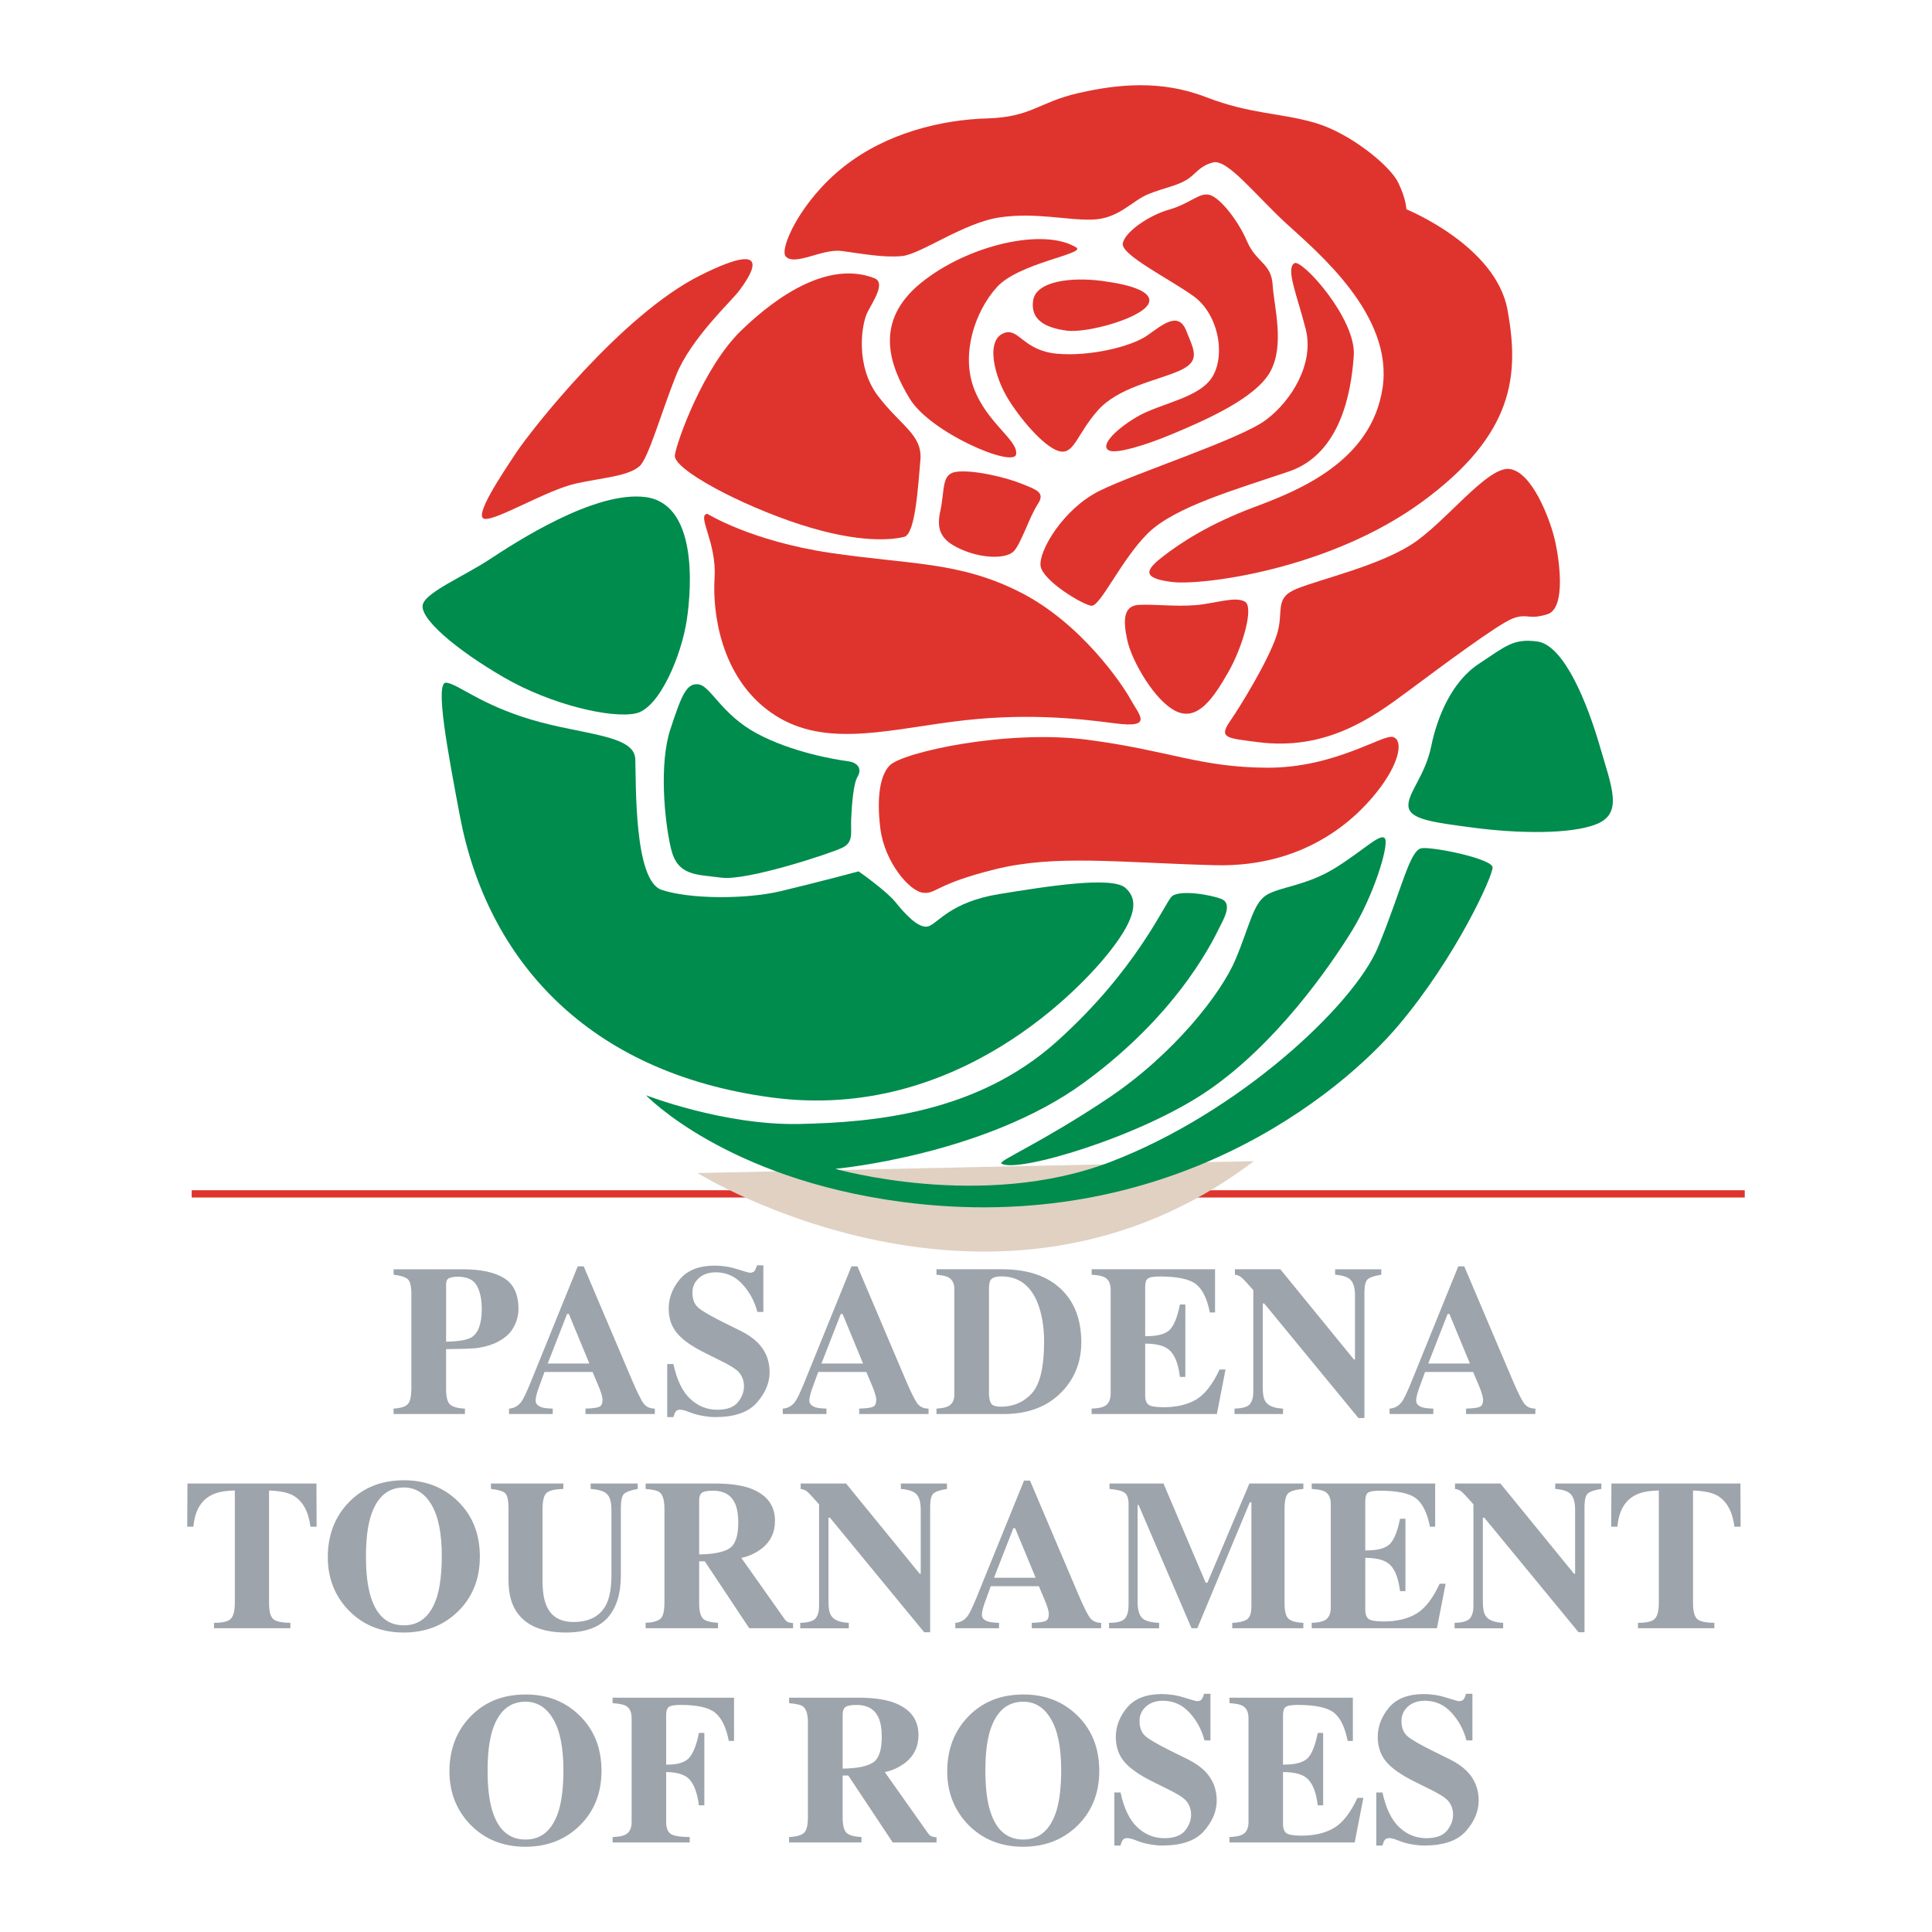 <?xml version="1.0" encoding="utf-8"?>
<!-- Generator: Adobe Illustrator 13.0.0, SVG Export Plug-In . SVG Version: 6.00 Build 14948)  -->
<!DOCTYPE svg PUBLIC "-//W3C//DTD SVG 1.0//EN" "http://www.w3.org/TR/2001/REC-SVG-20010904/DTD/svg10.dtd">
<svg version="1.0" id="Layer_1" xmlns="http://www.w3.org/2000/svg" xmlns:xlink="http://www.w3.org/1999/xlink" x="0px" y="0px"
	 width="192.756px" height="192.756px" viewBox="0 0 192.756 192.756" enable-background="new 0 0 192.756 192.756"
	 xml:space="preserve">
<g>
	<polygon fill-rule="evenodd" clip-rule="evenodd" fill="#FFFFFF" points="0,0 192.756,0 192.756,192.756 0,192.756 0,0 	"/>
	
		<line fill="none" stroke="#DF342D" stroke-width="0.724" stroke-miterlimit="2.613" x1="19.125" y1="119.113" x2="174.074" y2="119.113"/>
	<path fill-rule="evenodd" clip-rule="evenodd" fill="#E0D1C3" d="M69.588,117.035c0,0,29.683,18.402,55.507-1.188L69.588,117.035
		L69.588,117.035z"/>
	<path fill-rule="evenodd" clip-rule="evenodd" fill="#9EA4AB" d="M47.054,133.42c0.668-0.43,1.002-1.357,1.013-2.787
		c0-0.971-0.157-1.754-0.491-2.357c-0.323-0.596-0.949-0.889-1.878-0.898c-0.417,0-0.72,0.053-0.918,0.156
		c-0.178,0.094-0.261,0.281-0.272,0.584v5.74C45.78,133.836,46.626,133.689,47.054,133.42L47.054,133.42z M39.269,140.537
		c0.699-0.043,1.169-0.189,1.409-0.439s0.354-0.752,0.365-1.512v-9.447c0-0.803-0.115-1.303-0.365-1.521
		c-0.24-0.209-0.71-0.355-1.409-0.439v-0.543h6.877c1.815,0,3.193,0.293,4.153,0.889c0.949,0.584,1.419,1.596,1.43,3.047
		c0,0.699-0.188,1.355-0.564,1.982c-0.365,0.605-0.971,1.096-1.836,1.482c-0.647,0.26-1.294,0.418-1.942,0.48
		c-0.646,0.053-1.607,0.072-2.88,0.084v3.986c0,0.781,0.126,1.293,0.397,1.543c0.261,0.24,0.751,0.377,1.482,0.408v0.541h-7.118
		V140.537L39.269,140.537z M58.8,136.039l-2.046-4.947h-0.177l-1.931,4.947H58.8L58.8,136.039z M50.784,140.537
		c0.512-0.031,0.919-0.262,1.242-0.699c0.198-0.273,0.48-0.867,0.866-1.797l4.749-11.697h0.595l4.769,11.229
		c0.532,1.252,0.929,2.066,1.2,2.441c0.262,0.355,0.637,0.523,1.127,0.523v0.541h-6.918v-0.541c0.688-0.021,1.137-0.074,1.367-0.178
		c0.219-0.084,0.323-0.314,0.333-0.689c0-0.166-0.052-0.416-0.166-0.762c-0.062-0.199-0.157-0.438-0.282-0.73l-0.543-1.293h-4.8
		c-0.313,0.844-0.511,1.396-0.605,1.658c-0.188,0.543-0.282,0.939-0.282,1.199c0,0.303,0.198,0.521,0.616,0.668
		c0.24,0.074,0.605,0.115,1.095,0.127v0.541h-4.362V140.537L50.784,140.537z M66.569,136.09h0.616
		c0.344,1.586,0.897,2.746,1.68,3.475c0.772,0.723,1.659,1.076,2.671,1.086c0.97,0,1.659-0.24,2.077-0.74
		c0.407-0.502,0.605-1.021,0.615-1.574c0-0.639-0.208-1.16-0.647-1.566c-0.281-0.262-0.855-0.607-1.721-1.033l-1.388-0.689
		c-1.378-0.678-2.348-1.346-2.912-2.025c-0.563-0.668-0.845-1.49-0.845-2.473c0-1.045,0.365-2.014,1.117-2.922
		c0.751-0.896,1.899-1.346,3.443-1.357c0.783,0,1.534,0.115,2.275,0.355c0.731,0.23,1.148,0.344,1.263,0.355
		c0.229,0,0.386-0.062,0.49-0.199c0.084-0.135,0.157-0.312,0.219-0.541h0.637v4.654h-0.595c-0.282-1.076-0.782-2.006-1.513-2.787
		c-0.71-0.773-1.576-1.158-2.619-1.17c-0.72,0-1.294,0.199-1.723,0.596c-0.417,0.385-0.625,0.855-0.625,1.43
		c0,0.668,0.198,1.17,0.595,1.514c0.386,0.334,1.252,0.836,2.598,1.504l1.607,0.791c0.71,0.354,1.273,0.742,1.711,1.18
		c0.793,0.803,1.19,1.785,1.19,2.943c0,1.074-0.428,2.086-1.284,3.059c-0.845,0.947-2.201,1.418-4.09,1.428
		c-0.428,0-0.866-0.041-1.315-0.125c-0.438-0.074-0.866-0.188-1.304-0.365l-0.418-0.156c-0.094-0.021-0.188-0.041-0.281-0.062
		c-0.083-0.021-0.157-0.031-0.229-0.031c-0.219,0-0.365,0.062-0.459,0.199c-0.084,0.123-0.157,0.303-0.219,0.541h-0.616V136.09
		L66.569,136.09z M86.109,136.039l-2.045-4.947h-0.177l-1.931,4.947H86.109L86.109,136.039z M78.095,140.537
		c0.511-0.031,0.918-0.262,1.242-0.699c0.198-0.273,0.48-0.867,0.866-1.797l4.748-11.697h0.595l4.769,11.229
		c0.533,1.252,0.929,2.066,1.201,2.441c0.261,0.355,0.636,0.523,1.127,0.523v0.541h-6.919v-0.541
		c0.688-0.021,1.138-0.074,1.367-0.178c0.219-0.084,0.324-0.314,0.334-0.689c0-0.166-0.052-0.416-0.167-0.762
		c-0.062-0.199-0.157-0.438-0.282-0.73l-0.542-1.293h-4.801c-0.313,0.844-0.511,1.396-0.605,1.658
		c-0.187,0.543-0.281,0.939-0.281,1.199c0,0.303,0.198,0.521,0.615,0.668c0.24,0.074,0.605,0.115,1.096,0.127v0.541h-4.362V140.537
		L78.095,140.537z M93.43,140.537c0.532-0.031,0.918-0.105,1.158-0.23c0.418-0.209,0.626-0.596,0.626-1.18v-10.541
		c0-0.541-0.198-0.918-0.595-1.146c-0.229-0.125-0.626-0.209-1.189-0.262v-0.543h6.532c2.632,0,4.635,0.699,6.034,2.109
		c1.252,1.273,1.876,2.984,1.887,5.156c0,1.928-0.626,3.568-1.897,4.914c-1.42,1.502-3.352,2.254-5.805,2.264h-6.75V140.537
		L93.43,140.537z M98.909,140.057c0.146,0.188,0.448,0.281,0.917,0.291c1.264,0,2.297-0.438,3.122-1.336
		c0.813-0.896,1.221-2.607,1.221-5.154c0-1.504-0.221-2.797-0.659-3.893c-0.708-1.742-1.898-2.609-3.588-2.619
		c-0.553,0-0.908,0.115-1.086,0.354c-0.104,0.146-0.157,0.439-0.168,0.887v10.521C98.689,139.545,98.763,139.857,98.909,140.057
		L98.909,140.057z M108.912,141.078v-0.541c0.604-0.021,1.033-0.105,1.304-0.25c0.397-0.221,0.595-0.639,0.595-1.254v-10.34
		c0-0.627-0.197-1.045-0.617-1.264c-0.229-0.127-0.656-0.211-1.281-0.252v-0.543h12.313v4.312h-0.522
		c-0.27-1.379-0.729-2.318-1.387-2.83c-0.646-0.5-1.825-0.752-3.548-0.762c-0.646,0-1.066,0.062-1.253,0.209
		c-0.168,0.127-0.252,0.387-0.261,0.803v4.947c1.21,0.01,2.035-0.209,2.473-0.658c0.428-0.457,0.753-1.293,0.991-2.504h0.542v7.223
		h-0.542c-0.146-1.213-0.458-2.068-0.939-2.568c-0.458-0.5-1.292-0.752-2.524-0.752v5.176c0,0.449,0.115,0.752,0.345,0.93
		c0.23,0.156,0.708,0.23,1.438,0.24c1.358,0,2.464-0.26,3.34-0.793c0.856-0.521,1.617-1.514,2.297-2.973h0.595l-0.865,4.443H108.912
		L108.912,141.078z M123.167,140.537c0.792-0.021,1.304-0.168,1.533-0.449c0.23-0.281,0.344-0.699,0.344-1.252v-10.123
		c-0.646-0.73-1.042-1.16-1.209-1.283c-0.146-0.127-0.355-0.211-0.628-0.252v-0.543h4.53l7.347,9.006h0.104v-6.355
		c0-0.719-0.124-1.23-0.396-1.543c-0.261-0.312-0.783-0.5-1.586-0.564v-0.543h4.604v0.543c-0.669,0.105-1.117,0.252-1.348,0.449
		c-0.219,0.188-0.324,0.605-0.333,1.262v12.588h-0.596l-9.401-11.428h-0.146v8.391c0,0.646,0.082,1.105,0.271,1.387
		c0.281,0.438,0.864,0.668,1.752,0.711v0.541h-4.841V140.537L123.167,140.537z M146.652,136.039l-2.046-4.947h-0.177l-1.93,4.947
		H146.652L146.652,136.039z M138.638,140.537c0.511-0.031,0.918-0.262,1.241-0.699c0.199-0.273,0.481-0.867,0.867-1.797
		l4.747-11.697h0.595l4.77,11.229c0.531,1.252,0.929,2.066,1.199,2.441c0.263,0.355,0.639,0.523,1.128,0.523v0.541h-6.917v-0.541
		c0.686-0.021,1.135-0.074,1.365-0.178c0.219-0.084,0.324-0.314,0.336-0.689c0-0.166-0.055-0.416-0.168-0.762
		c-0.062-0.199-0.157-0.438-0.281-0.73l-0.544-1.293h-4.801c-0.313,0.844-0.511,1.396-0.605,1.658
		c-0.187,0.543-0.281,0.939-0.281,1.199c0,0.303,0.197,0.521,0.617,0.668c0.239,0.074,0.604,0.115,1.095,0.127v0.541h-4.362V140.537
		L138.638,140.537z M18.703,148.01H31.57l0.02,4.309h-0.615c-0.198-1.533-0.771-2.566-1.732-3.119
		c-0.532-0.295-1.326-0.449-2.4-0.492v11.25c0,0.783,0.135,1.305,0.406,1.566c0.272,0.25,0.846,0.375,1.722,0.387v0.541h-7.618
		v-0.541c0.834,0,1.389-0.127,1.659-0.387c0.271-0.262,0.407-0.783,0.417-1.566v-11.25c-1.043,0.02-1.836,0.178-2.399,0.492
		c-1.022,0.553-1.597,1.586-1.733,3.119h-0.616L18.703,148.01L18.703,148.01z M43.598,159.311c0.313-1.021,0.469-2.357,0.48-4.029
		c0-2.275-0.334-3.986-1.023-5.145c-0.667-1.148-1.585-1.721-2.755-1.732c-1.607,0-2.713,0.961-3.318,2.891
		c-0.313,1.023-0.47,2.348-0.47,3.986c0,1.66,0.157,2.996,0.48,4.029c0.585,1.898,1.68,2.85,3.308,2.85
		C41.896,162.16,42.992,161.209,43.598,159.311L43.598,159.311z M45.674,149.771c1.461,1.42,2.192,3.256,2.202,5.51
		c0,2.244-0.73,4.08-2.202,5.512c-1.429,1.387-3.214,2.074-5.375,2.086c-2.275,0-4.132-0.762-5.583-2.285
		c-1.335-1.43-2.003-3.162-2.014-5.197c0-2.232,0.699-4.07,2.108-5.521c1.419-1.459,3.246-2.189,5.489-2.189
		C42.449,147.686,44.233,148.375,45.674,149.771L45.674,149.771z M56.203,148.01v0.541c-0.824,0.021-1.377,0.146-1.659,0.387
		c-0.271,0.229-0.408,0.75-0.417,1.576v7.146c0,1.086,0.125,1.92,0.386,2.516c0.459,1.098,1.346,1.639,2.682,1.65
		c1.639,0,2.745-0.607,3.329-1.828c0.313-0.668,0.47-1.598,0.479-2.807v-6.533c0-0.76-0.135-1.283-0.427-1.574
		c-0.271-0.293-0.814-0.471-1.648-0.533v-0.541h4.696v0.541c-0.679,0.125-1.128,0.281-1.357,0.49
		c-0.209,0.189-0.313,0.627-0.324,1.314v6.836c0,1.816-0.438,3.215-1.314,4.205c-0.877,0.982-2.254,1.471-4.133,1.482
		c-2.453,0-4.132-0.73-5.041-2.201c-0.48-0.773-0.72-1.773-0.72-3.018v-7.146c0-0.803-0.104-1.307-0.323-1.525
		c-0.209-0.207-0.679-0.354-1.43-0.438v-0.541H56.203L56.203,148.01z M64.412,161.91c0.72-0.033,1.209-0.168,1.482-0.408
		c0.261-0.229,0.386-0.74,0.396-1.545v-9.443c0-0.826-0.156-1.357-0.469-1.619c-0.209-0.168-0.679-0.281-1.409-0.344v-0.541h6.877
		c1.418,0,2.567,0.145,3.464,0.447c1.711,0.605,2.567,1.691,2.567,3.266c0,1.158-0.428,2.066-1.283,2.746
		c-0.647,0.5-1.336,0.812-2.077,0.959l4.299,6.084c0.116,0.168,0.24,0.271,0.376,0.334c0.125,0.043,0.282,0.072,0.49,0.094v0.512
		h-4.372l-4.435-6.678h-0.563v4.184c0,0.752,0.125,1.252,0.375,1.523c0.251,0.25,0.752,0.387,1.503,0.43v0.541h-7.221V161.91
		L64.412,161.91z M72.749,154.5c0.606-0.377,0.908-1.232,0.908-2.59c0-0.824-0.114-1.471-0.344-1.961
		c-0.397-0.814-1.117-1.223-2.17-1.223c-0.564,0-0.94,0.074-1.128,0.221c-0.167,0.137-0.25,0.365-0.26,0.699v5.438
		C71.153,155.062,72.144,154.875,72.749,154.5L72.749,154.5z M79.841,161.91c0.793-0.021,1.304-0.168,1.534-0.449
		c0.229-0.283,0.344-0.699,0.344-1.252v-10.123c-0.647-0.732-1.043-1.158-1.211-1.285c-0.146-0.125-0.354-0.207-0.626-0.25v-0.541
		h4.529l7.347,9.004h0.104v-6.355c0-0.721-0.125-1.23-0.397-1.543c-0.261-0.314-0.782-0.502-1.586-0.564v-0.541h4.602v0.541
		c-0.668,0.104-1.117,0.25-1.346,0.449c-0.219,0.188-0.324,0.604-0.333,1.264v12.584h-0.596l-9.402-11.428h-0.146v8.391
		c0,0.648,0.084,1.105,0.271,1.389c0.282,0.438,0.867,0.668,1.753,0.711v0.541h-4.841V161.91L79.841,161.91z M103.326,157.41
		l-2.047-4.945h-0.175l-1.933,4.945H103.326L103.326,157.41z M95.311,161.91c0.511-0.033,0.918-0.262,1.242-0.701
		c0.198-0.27,0.48-0.865,0.866-1.795l4.748-11.697h0.595l4.771,11.229c0.532,1.252,0.928,2.066,1.199,2.441
		c0.262,0.355,0.638,0.523,1.127,0.523v0.541h-6.918v-0.541c0.688-0.021,1.136-0.074,1.365-0.18
		c0.219-0.082,0.325-0.312,0.336-0.688c0-0.168-0.053-0.418-0.168-0.762c-0.062-0.199-0.157-0.439-0.281-0.732l-0.544-1.293h-4.8
		c-0.312,0.846-0.512,1.4-0.605,1.658c-0.188,0.545-0.281,0.939-0.281,1.201c0,0.303,0.198,0.521,0.615,0.668
		c0.24,0.074,0.604,0.115,1.096,0.127v0.541h-4.362V161.91L95.311,161.91z M110.646,161.91c0.814,0,1.336-0.137,1.587-0.43
		c0.238-0.281,0.355-0.699,0.364-1.271v-10.146c0-0.582-0.136-0.959-0.418-1.146c-0.271-0.189-0.762-0.303-1.482-0.365v-0.541h5.386
		l4.206,9.893h0.177l4.186-9.893h5.384v0.541c-0.721,0.053-1.21,0.188-1.479,0.406c-0.263,0.209-0.387,0.723-0.398,1.557v9.443
		c0,0.783,0.124,1.293,0.398,1.545c0.259,0.24,0.75,0.375,1.479,0.408v0.541h-7.094v-0.541c0.624-0.021,1.095-0.127,1.427-0.314
		c0.314-0.188,0.471-0.605,0.482-1.264v-10.445h-0.157l-5.238,12.564h-0.575l-5.291-12.314h-0.093v9.674
		c0,0.709,0.125,1.221,0.396,1.555c0.262,0.324,0.847,0.502,1.752,0.545v0.541h-4.997V161.91L110.646,161.91z M130.87,162.451
		v-0.541c0.605-0.021,1.033-0.107,1.307-0.254c0.394-0.219,0.594-0.635,0.594-1.25v-10.344c0-0.625-0.2-1.043-0.616-1.262
		c-0.229-0.125-0.656-0.207-1.284-0.25v-0.541h12.316v4.309h-0.522c-0.273-1.379-0.731-2.316-1.389-2.828
		c-0.648-0.502-1.827-0.752-3.548-0.764c-0.648,0-1.064,0.064-1.253,0.211c-0.166,0.125-0.25,0.385-0.261,0.803v4.947
		c1.21,0.01,2.035-0.209,2.473-0.658c0.43-0.459,0.751-1.293,0.992-2.504h0.543v7.221h-0.543c-0.146-1.209-0.46-2.066-0.938-2.566
		c-0.46-0.502-1.296-0.752-2.526-0.752v5.176c0,0.449,0.115,0.752,0.343,0.93c0.23,0.156,0.712,0.229,1.442,0.24
		c1.356,0,2.462-0.262,3.338-0.793c0.856-0.521,1.619-1.514,2.297-2.975h0.595l-0.867,4.445H130.87L130.87,162.451z M145.125,161.91
		c0.795-0.021,1.307-0.168,1.534-0.449c0.23-0.283,0.346-0.699,0.346-1.252v-10.123c-0.646-0.732-1.044-1.158-1.212-1.285
		c-0.146-0.125-0.354-0.207-0.625-0.25v-0.541h4.528l7.347,9.004h0.106v-6.355c0-0.721-0.128-1.23-0.398-1.543
		c-0.261-0.314-0.783-0.502-1.586-0.564v-0.541h4.602v0.541c-0.668,0.104-1.117,0.25-1.346,0.449
		c-0.219,0.188-0.322,0.604-0.334,1.264v12.584h-0.595l-9.403-11.428h-0.146v8.391c0,0.648,0.084,1.105,0.271,1.389
		c0.283,0.438,0.867,0.668,1.755,0.711v0.541h-4.844V161.91L145.125,161.91z M160.773,148.01h12.868l0.021,4.309h-0.616
		c-0.197-1.533-0.772-2.566-1.732-3.119c-0.531-0.295-1.327-0.449-2.4-0.492v11.25c0,0.783,0.135,1.305,0.407,1.566
		c0.271,0.25,0.845,0.375,1.722,0.387v0.541h-7.619v-0.541c0.836,0,1.39-0.127,1.661-0.387c0.271-0.262,0.405-0.783,0.416-1.566
		v-11.25c-1.044,0.02-1.836,0.178-2.4,0.492c-1.022,0.553-1.597,1.586-1.731,3.119h-0.617L160.773,148.01L160.773,148.01z
		 M55.734,180.682c0.313-1.021,0.469-2.357,0.48-4.029c0-2.273-0.334-3.986-1.023-5.143c-0.668-1.148-1.586-1.723-2.755-1.732
		c-1.607,0-2.713,0.961-3.318,2.889c-0.312,1.025-0.47,2.35-0.47,3.986c0,1.66,0.157,2.996,0.48,4.029
		c0.585,1.9,1.68,2.85,3.308,2.85C54.034,183.531,55.128,182.582,55.734,180.682L55.734,180.682z M57.811,171.145
		c1.461,1.418,2.192,3.254,2.202,5.508c0,2.246-0.73,4.082-2.202,5.512c-1.429,1.389-3.214,2.076-5.375,2.088
		c-2.275,0-4.132-0.764-5.583-2.285c-1.335-1.432-2.003-3.164-2.014-5.199c0-2.232,0.7-4.07,2.108-5.518
		c1.419-1.463,3.247-2.193,5.489-2.193C54.586,169.057,56.371,169.744,57.811,171.145L57.811,171.145z M61.119,183.281
		c0.605-0.021,1.033-0.104,1.305-0.25c0.396-0.219,0.594-0.637,0.594-1.252v-10.342c0-0.617-0.188-1.033-0.584-1.254
		c-0.23-0.125-0.668-0.209-1.315-0.26v-0.545h12.116v4.312h-0.521c-0.262-1.326-0.7-2.254-1.335-2.787
		c-0.626-0.533-1.774-0.795-3.465-0.803c-0.626,0-1.022,0.072-1.2,0.219c-0.167,0.135-0.25,0.396-0.25,0.791v4.947
		c1.148,0.021,1.92-0.219,2.337-0.73c0.407-0.5,0.709-1.303,0.929-2.432h0.543v7.223h-0.543c-0.146-1.146-0.438-1.984-0.887-2.525
		c-0.438-0.521-1.231-0.783-2.379-0.795v4.98c0,0.656,0.188,1.074,0.574,1.262c0.386,0.166,0.97,0.24,1.774,0.24v0.541h-7.691
		V183.281L61.119,183.281z M78.729,183.281c0.719-0.031,1.21-0.166,1.481-0.408c0.26-0.229,0.386-0.74,0.396-1.543v-9.445
		c0-0.824-0.156-1.357-0.47-1.617c-0.208-0.166-0.679-0.281-1.408-0.344v-0.545h6.876c1.42,0,2.566,0.146,3.465,0.449
		c1.711,0.607,2.567,1.691,2.567,3.268c0,1.158-0.428,2.066-1.283,2.744c-0.648,0.502-1.336,0.812-2.077,0.959l4.299,6.086
		c0.115,0.166,0.24,0.27,0.376,0.334c0.125,0.041,0.281,0.072,0.49,0.094v0.51h-4.372l-4.435-6.678h-0.563v4.186
		c0,0.752,0.125,1.252,0.375,1.523c0.25,0.25,0.75,0.385,1.503,0.428v0.541h-7.221V183.281L78.729,183.281z M87.066,175.871
		c0.606-0.375,0.908-1.23,0.908-2.586c0-0.826-0.115-1.475-0.344-1.963c-0.396-0.814-1.117-1.221-2.171-1.221
		c-0.563,0-0.939,0.072-1.127,0.219c-0.167,0.135-0.25,0.365-0.26,0.699v5.436C85.471,176.434,86.461,176.246,87.066,175.871
		L87.066,175.871z M105.397,180.682c0.313-1.021,0.471-2.357,0.479-4.029c0-2.273-0.334-3.986-1.023-5.143
		c-0.668-1.148-1.584-1.723-2.753-1.732c-1.607,0-2.715,0.961-3.32,2.889c-0.312,1.025-0.469,2.35-0.469,3.986
		c0,1.66,0.156,2.996,0.48,4.029c0.584,1.9,1.681,2.85,3.309,2.85C103.696,183.531,104.791,182.582,105.397,180.682L105.397,180.682
		z M107.475,171.145c1.46,1.418,2.19,3.254,2.201,5.508c0,2.246-0.73,4.082-2.201,5.512c-1.432,1.389-3.214,2.076-5.374,2.088
		c-2.276,0-4.134-0.764-5.583-2.285c-1.336-1.432-2.004-3.164-2.015-5.199c0-2.232,0.699-4.07,2.108-5.518
		c1.418-1.463,3.245-2.193,5.49-2.193C104.249,169.057,106.034,169.744,107.475,171.145L107.475,171.145z M111.18,178.834h0.615
		c0.345,1.586,0.896,2.746,1.681,3.477c0.771,0.721,1.657,1.074,2.671,1.086c0.971,0,1.658-0.242,2.076-0.742
		c0.407-0.502,0.604-1.021,0.615-1.574c0-0.639-0.208-1.16-0.646-1.566c-0.28-0.262-0.855-0.605-1.723-1.033l-1.387-0.688
		c-1.379-0.68-2.348-1.348-2.912-2.025c-0.563-0.67-0.845-1.492-0.845-2.475c0-1.043,0.365-2.014,1.117-2.922
		c0.75-0.896,1.898-1.346,3.442-1.355c0.783,0,1.533,0.115,2.274,0.355c0.731,0.229,1.149,0.344,1.263,0.354
		c0.23,0,0.387-0.062,0.491-0.199c0.084-0.135,0.156-0.312,0.22-0.541h0.636v4.654h-0.595c-0.28-1.076-0.781-2.004-1.514-2.787
		c-0.709-0.771-1.574-1.158-2.618-1.168c-0.719,0-1.295,0.199-1.724,0.594c-0.416,0.387-0.624,0.855-0.624,1.43
		c0,0.668,0.197,1.17,0.596,1.514c0.384,0.334,1.252,0.836,2.597,1.504l1.608,0.791c0.708,0.355,1.272,0.742,1.712,1.18
		c0.792,0.803,1.188,1.785,1.188,2.943c0,1.076-0.429,2.088-1.283,3.059c-0.847,0.949-2.201,1.418-4.093,1.43
		c-0.427,0-0.865-0.043-1.313-0.125c-0.438-0.072-0.865-0.188-1.304-0.367l-0.42-0.156c-0.093-0.021-0.186-0.041-0.281-0.062
		c-0.083-0.02-0.156-0.031-0.229-0.031c-0.219,0-0.365,0.064-0.458,0.199c-0.082,0.123-0.157,0.303-0.219,0.543h-0.615V178.834
		L111.18,178.834z M122.664,183.822v-0.541c0.605-0.021,1.032-0.104,1.303-0.25c0.398-0.219,0.596-0.637,0.596-1.252v-10.342
		c0-0.627-0.197-1.045-0.616-1.264c-0.228-0.125-0.658-0.209-1.282-0.25v-0.545h12.312v4.312h-0.522
		c-0.27-1.377-0.729-2.318-1.387-2.83c-0.646-0.5-1.825-0.752-3.548-0.76c-0.646,0-1.064,0.061-1.253,0.207
		c-0.168,0.127-0.249,0.387-0.261,0.803v4.947c1.21,0.01,2.035-0.209,2.474-0.656c0.427-0.459,0.752-1.295,0.992-2.506h0.541v7.223
		h-0.541c-0.146-1.211-0.46-2.066-0.941-2.568c-0.458-0.5-1.292-0.752-2.524-0.752v5.178c0,0.449,0.115,0.75,0.346,0.928
		c0.229,0.158,0.708,0.23,1.438,0.242c1.358,0,2.464-0.262,3.341-0.795c0.855-0.521,1.616-1.514,2.296-2.973h0.595l-0.865,4.443
		H122.664L122.664,183.822z M137.314,178.834h0.615c0.346,1.586,0.898,2.746,1.682,3.477c0.771,0.721,1.658,1.074,2.67,1.086
		c0.971,0,1.66-0.242,2.077-0.742c0.408-0.502,0.605-1.021,0.616-1.574c0-0.639-0.208-1.16-0.646-1.566
		c-0.283-0.262-0.858-0.605-1.724-1.033l-1.387-0.688c-1.378-0.68-2.35-1.348-2.913-2.025c-0.562-0.67-0.846-1.492-0.846-2.475
		c0-1.043,0.367-2.014,1.117-2.922c0.751-0.896,1.9-1.346,3.444-1.355c0.781,0,1.533,0.115,2.274,0.355
		c0.73,0.229,1.148,0.344,1.264,0.354c0.229,0,0.387-0.062,0.488-0.199c0.084-0.135,0.157-0.312,0.22-0.541h0.639v4.654h-0.595
		c-0.281-1.076-0.784-2.004-1.516-2.787c-0.708-0.771-1.573-1.158-2.617-1.168c-0.721,0-1.296,0.199-1.723,0.594
		c-0.417,0.387-0.626,0.855-0.626,1.43c0,0.668,0.198,1.17,0.595,1.514c0.385,0.334,1.252,0.836,2.597,1.504l1.608,0.791
		c0.71,0.355,1.272,0.742,1.713,1.18c0.793,0.803,1.188,1.785,1.188,2.943c0,1.076-0.427,2.088-1.281,3.059
		c-0.847,0.949-2.203,1.418-4.093,1.43c-0.427,0-0.864-0.043-1.313-0.125c-0.438-0.072-0.867-0.188-1.305-0.367l-0.418-0.156
		c-0.094-0.021-0.187-0.041-0.281-0.062c-0.084-0.02-0.157-0.031-0.23-0.031c-0.219,0-0.365,0.064-0.46,0.199
		c-0.082,0.123-0.155,0.303-0.219,0.543h-0.615V178.834L137.314,178.834z"/>
	<path fill-rule="evenodd" clip-rule="evenodd" fill="#DF342D" d="M78.396,25.592c-0.67-0.71,1.44-5.521,5.772-8.949
		c4.33-3.428,9.864-4.7,14.308-4.828c4.449-0.13,5.128-1.61,9.082-2.519c3.949-0.907,8.29-1.338,12.762,0.392
		s7.399,1.544,10.907,2.576c3.508,1.033,7.449,4.264,8.267,5.941c0.815,1.679,0.819,2.677,0.819,2.677s8.921,3.601,10.093,10.037
		c1.169,6.434,0.734,12.373-8.526,19.15c-9.262,6.779-22.02,8.383-25.013,7.989c-2.994-0.392-2.568-1.193-0.84-2.535
		c1.727-1.346,4.61-3.249,9.137-4.939c4.528-1.688,11.682-4.602,12.776-11.882c1.096-7.279-6.511-13.563-9.597-16.394
		c-3.083-2.833-5.892-6.485-7.325-6.102c-1.429,0.383-1.706,1.203-2.71,1.783c-1.004,0.583-2.092,0.727-3.716,1.369
		c-1.621,0.643-2.966,2.466-5.572,2.55c-2.608,0.086-5.689-0.748-9.279-0.219c-3.589,0.526-7.879,3.674-9.739,3.858
		c-1.859,0.183-4.082-0.25-6.028-0.507C82.029,24.787,79.318,26.57,78.396,25.592L78.396,25.592z"/>
	<path fill-rule="evenodd" clip-rule="evenodd" fill="#008C4D" d="M64.449,109.273c0,0,7.788,3.025,15.29,2.867
		c7.504-0.154,17.719-1.096,25.653-8.191c7.937-7.094,10.764-13.719,11.487-14.48c0.726-0.761,3.998-0.186,5.002,0.23
		c1.007,0.418,0.347,1.76-0.078,2.561c-0.428,0.8-3.721,8.504-13.664,15.762c-9.944,7.26-24.798,8.592-24.798,8.592
		s14.632,4.207,27.426-0.68c12.791-4.885,24.33-15.645,26.732-21.469c2.402-5.822,3.139-9.723,4.377-9.845
		c1.241-0.122,7.016,1.064,7.038,1.924c0.025,0.86-3.633,8.944-9.389,15.756c-5.754,6.807-23.013,21.1-49.506,17.619
		C72.357,117.594,64.449,109.273,64.449,109.273L64.449,109.273z"/>
	<path fill-rule="evenodd" clip-rule="evenodd" fill="#008C4D" d="M99.907,116.076c-0.336-0.25,3.97-2.047,10.586-6.459
		c6.614-4.414,11.348-10.5,12.772-13.884c1.424-3.38,1.76-5.62,3.104-6.443c1.346-0.821,3.952-0.909,6.812-2.672
		c2.86-1.769,4.672-3.67,5.019-2.911c0.343,0.76-1.163,5.702-3.379,9.263c-2.214,3.565-7.476,11.154-14.282,15.826
		C113.731,113.469,101.276,117.113,99.907,116.076L99.907,116.076z"/>
	<path fill-rule="evenodd" clip-rule="evenodd" fill="#008C4D" d="M44.531,68.11c1.234,0.163,3.34,2.154,8.454,3.682
		c5.112,1.529,10.306,1.496,10.398,3.937c0.09,2.438-0.143,12.115,2.618,13.048c2.759,0.935,8.403,0.964,11.886,0.135
		c3.482-0.825,7.775-1.975,7.775-1.975s2.762,1.933,3.664,3.052c0.899,1.115,2.336,2.732,3.297,2.431
		c0.961-0.303,2.196-2.424,7.045-3.214c4.852-0.791,11.262-1.802,12.61-0.626c1.349,1.177,1.075,2.997-1.566,6.361
		c-2.641,3.364-15.072,17.006-33.632,14.567c-18.562-2.439-28.503-13.866-31.193-28.084C44.698,75.126,43.334,67.953,44.531,68.11
		L44.531,68.11z"/>
	<path fill-rule="evenodd" clip-rule="evenodd" fill="#008C4D" d="M69.693,68.278c1.205,0.158,2.294,3.014,5.825,4.905
		c3.533,1.893,7.851,2.603,9.048,2.761c1.197,0.157,1.392,0.895,0.988,1.557c-0.404,0.659-0.57,2.78-0.632,4.2
		c-0.059,1.42,0.263,2.318-0.889,2.88c-1.155,0.562-9.506,3.318-12.049,2.984c-2.546-0.334-4.405-0.15-5.052-2.948
		c-0.649-2.798-1.174-8.435-0.05-11.855C68.007,69.34,68.496,68.121,69.693,68.278L69.693,68.278z"/>
	<path fill-rule="evenodd" clip-rule="evenodd" fill="#DF342D" d="M88.779,76.353c1.333-1.311,11.687-3.603,19.769-2.541
		c8.082,1.062,11.186,2.756,17.897,2.782c6.713,0.026,11.494-3.342,12.519-3.066c1.028,0.279,0.715,2.378-1.206,4.981
		c-1.916,2.603-7.013,8.073-16.591,7.812c-9.575-0.257-15.861-1.084-21.887,0.409c-6.024,1.491-5.872,2.509-7.221,2.333
		c-1.346-0.177-3.812-3.07-4.227-6.408C87.419,79.315,87.885,77.236,88.779,76.353L88.779,76.353z"/>
	<path fill-rule="evenodd" clip-rule="evenodd" fill="#008C4D" d="M153.371,64c2.693,0.354,5.016,6.229,6.224,10.385
		c1.206,4.156,2.348,6.731-0.259,7.815c-2.606,1.086-8.078,0.938-12.27,0.387c-4.19-0.551-6.436-0.847-6.545-2.145
		c-0.109-1.302,1.681-3.063,2.271-5.983c0.595-2.92,2.039-6.443,4.749-8.227C150.251,64.447,150.977,63.686,153.371,64L153.371,64z"
		/>
	<path fill-rule="evenodd" clip-rule="evenodd" fill="#DF342D" d="M150.614,46.792c2.245,0.295,3.988,4.952,4.461,6.868
		c0.479,1.92,1.237,7.016-0.685,7.619c-1.922,0.604-1.969-0.115-3.418,0.409c-1.455,0.522-7.129,4.772-10.564,7.321
		c-3.435,2.544-8.067,5.934-14.952,5.028c-2.993-0.395-3.913-0.371-2.741-2.073c1.172-1.701,3.813-6.067,4.64-8.527
		c0.828-2.46-0.351-3.758,2.084-4.722c2.434-0.966,7.969-2.238,11.341-4.364C144.15,52.224,148.37,46.496,150.614,46.792
		L150.614,46.792z"/>
	<path fill-rule="evenodd" clip-rule="evenodd" fill="#DF342D" d="M124.204,60.025c0.931,0.527-0.223,4.539-1.672,7.06
		c-1.445,2.524-3.022,4.886-5.165,3.89c-2.14-0.993-4.436-5.007-4.888-7.065c-0.457-2.059-0.395-3.479,1.146-3.561
		c1.537-0.083,3.633,0.191,5.641,0.026C121.276,60.211,123.221,59.466,124.204,60.025L124.204,60.025z"/>
	<path fill-rule="evenodd" clip-rule="evenodd" fill="#DF342D" d="M70.57,51.262c0,0,4.326,2.708,12.236,3.893
		c7.914,1.181,12.85,0.833,18.949,3.917c6.102,3.086,10.219,9.195,11.057,10.732c0.837,1.539,2.316,2.875-1.574,2.363
		c-3.892-0.513-9.302-1.078-16.313-0.146c-7.008,0.936-13.053,2.566-18.021-0.942c-4.967-3.508-5.838-9.903-5.611-13.442
		C71.519,54.098,69.482,51.404,70.57,51.262L70.57,51.262z"/>
	<path fill-rule="evenodd" clip-rule="evenodd" fill="#008C4D" d="M42.206,60.238c0.46-1.23,4.075-2.747,6.613-4.412
		c2.542-1.665,10.501-6.901,15.59-6.231c5.09,0.668,4.64,8.747,4.114,12.247c-0.526,3.499-2.695,8.783-5.065,9.327
		c-2.373,0.545-8.424-0.822-13.198-3.592C45.487,64.811,41.696,61.598,42.206,60.238L42.206,60.238z"/>
	<path fill-rule="evenodd" clip-rule="evenodd" fill="#DF342D" d="M63.805,46.516c-1.193,1.012-3.524,1.108-6.366,1.732
		c-2.842,0.628-7.879,3.678-9.077,3.521c-1.197-0.159,1.741-4.484,3.127-6.587c1.383-2.101,10.461-13.757,18.382-17.712
		c7.921-3.955,4.663,0.469,3.896,1.511c-0.767,1.041-4.842,4.788-6.308,8.451C65.992,41.093,64.679,45.775,63.805,46.516
		L63.805,46.516z"/>
	<path fill-rule="evenodd" clip-rule="evenodd" fill="#DF342D" d="M87.229,27.753c1.127,0.436-0.016,2.139-0.653,3.342
		c-0.639,1.199-1.271,5.399,1.024,8.414c2.295,3.014,4.457,3.868,4.227,6.408c-0.228,2.539-0.496,7.357-1.605,7.642
		c-1.112,0.281-4.38,0.708-10.35-1.219c-5.967-1.927-12.752-5.53-12.542-6.93c0.21-1.4,2.843-8.763,6.596-12.411
		C77.679,29.354,82.758,26.025,87.229,27.753L87.229,27.753z"/>
	<path fill-rule="evenodd" clip-rule="evenodd" fill="#DF342D" d="M95.313,47.089c1.602-0.275,4.962,0.509,6.545,1.146
		c1.584,0.635,2.462,0.894,1.674,2.075c-0.789,1.183-1.661,3.924-2.384,4.683c-0.727,0.763-3.013,0.747-5.023-0.087
		c-2.011-0.836-2.783-1.794-2.32-3.875C94.272,48.953,93.904,47.333,95.313,47.089L95.313,47.089z"/>
	<path fill-rule="evenodd" clip-rule="evenodd" fill="#DF342D" d="M129.125,26.264c0.723-0.509,6.19,5.527,5.942,9.207
		s-1.323,9.819-6.472,11.568c-5.147,1.752-11.361,3.505-14.051,6.147c-2.685,2.646-4.77,7.368-5.667,7.25
		c-0.9-0.117-4.817-2.488-5.054-3.946c-0.241-1.458,2.23-5.704,5.858-7.511c3.631-1.807,14.055-5.149,16.635-7.093
		c2.585-1.946,4.818-5.649,3.957-9.044C129.409,29.443,128.271,26.868,129.125,26.264L129.125,26.264z"/>
	<path fill-rule="evenodd" clip-rule="evenodd" fill="#DF342D" d="M107.381,24.692c1.008,0.626-5.726,1.531-7.919,3.955
		c-2.198,2.424-3.599,6.664-2.287,10.123c1.312,3.453,4.415,5.149,4.205,6.549s-8.534-2.123-10.614-5.538
		c-2.083-3.415-3.568-7.748,1.126-11.559C96.584,24.415,104.169,22.699,107.381,24.692L107.381,24.692z"/>
	<path fill-rule="evenodd" clip-rule="evenodd" fill="#DF342D" d="M114.662,30.075c-0.234,1.541-6.128,3.19-8.223,2.915
		c-2.096-0.276-3.66-1.051-3.363-3.012c0.294-1.96,3.863-2.347,6.858-1.953C112.928,28.417,114.808,29.095,114.662,30.075
		L114.662,30.075z"/>
	<path fill-rule="evenodd" clip-rule="evenodd" fill="#DF342D" d="M100.305,33.185c1.365-0.385,1.865,1.814,5.178,2.108
		c3.313,0.292,7.438-0.735,8.973-1.82c1.539-1.083,3.116-2.445,3.891-0.487c0.773,1.956,1.525,3.055-0.76,4.039
		c-2.285,0.985-6.047,1.633-8.071,3.937c-2.025,2.303-2.321,4.264-3.665,4.086c-1.351-0.177-3.706-2.771-5.188-5.109
		C99.182,37.606,98.231,33.769,100.305,33.185L100.305,33.185z"/>
	<path fill-rule="evenodd" clip-rule="evenodd" fill="#DF342D" d="M110.745,44.978c-1.088-0.356,0.292-1.96,2.642-3.364
		c2.349-1.406,6.386-1.873,7.642-4.136c1.256-2.26,0.477-6.219-2.008-7.973s-7.169-4.083-7.001-5.204
		c0.167-1.121,2.559-2.805,4.628-3.39c2.074-0.584,3.011-1.745,4.038-1.467c1.025,0.279,2.827,2.513,3.73,4.63
		c0.901,2.119,2.42,2.174,2.555,4.335c0.132,2.157,1.234,6.014-0.237,8.675c-1.467,2.663-6.528,4.854-9.624,6.158
		C114.012,44.551,111.47,45.217,110.745,44.978L110.745,44.978z"/>
</g>
</svg>
